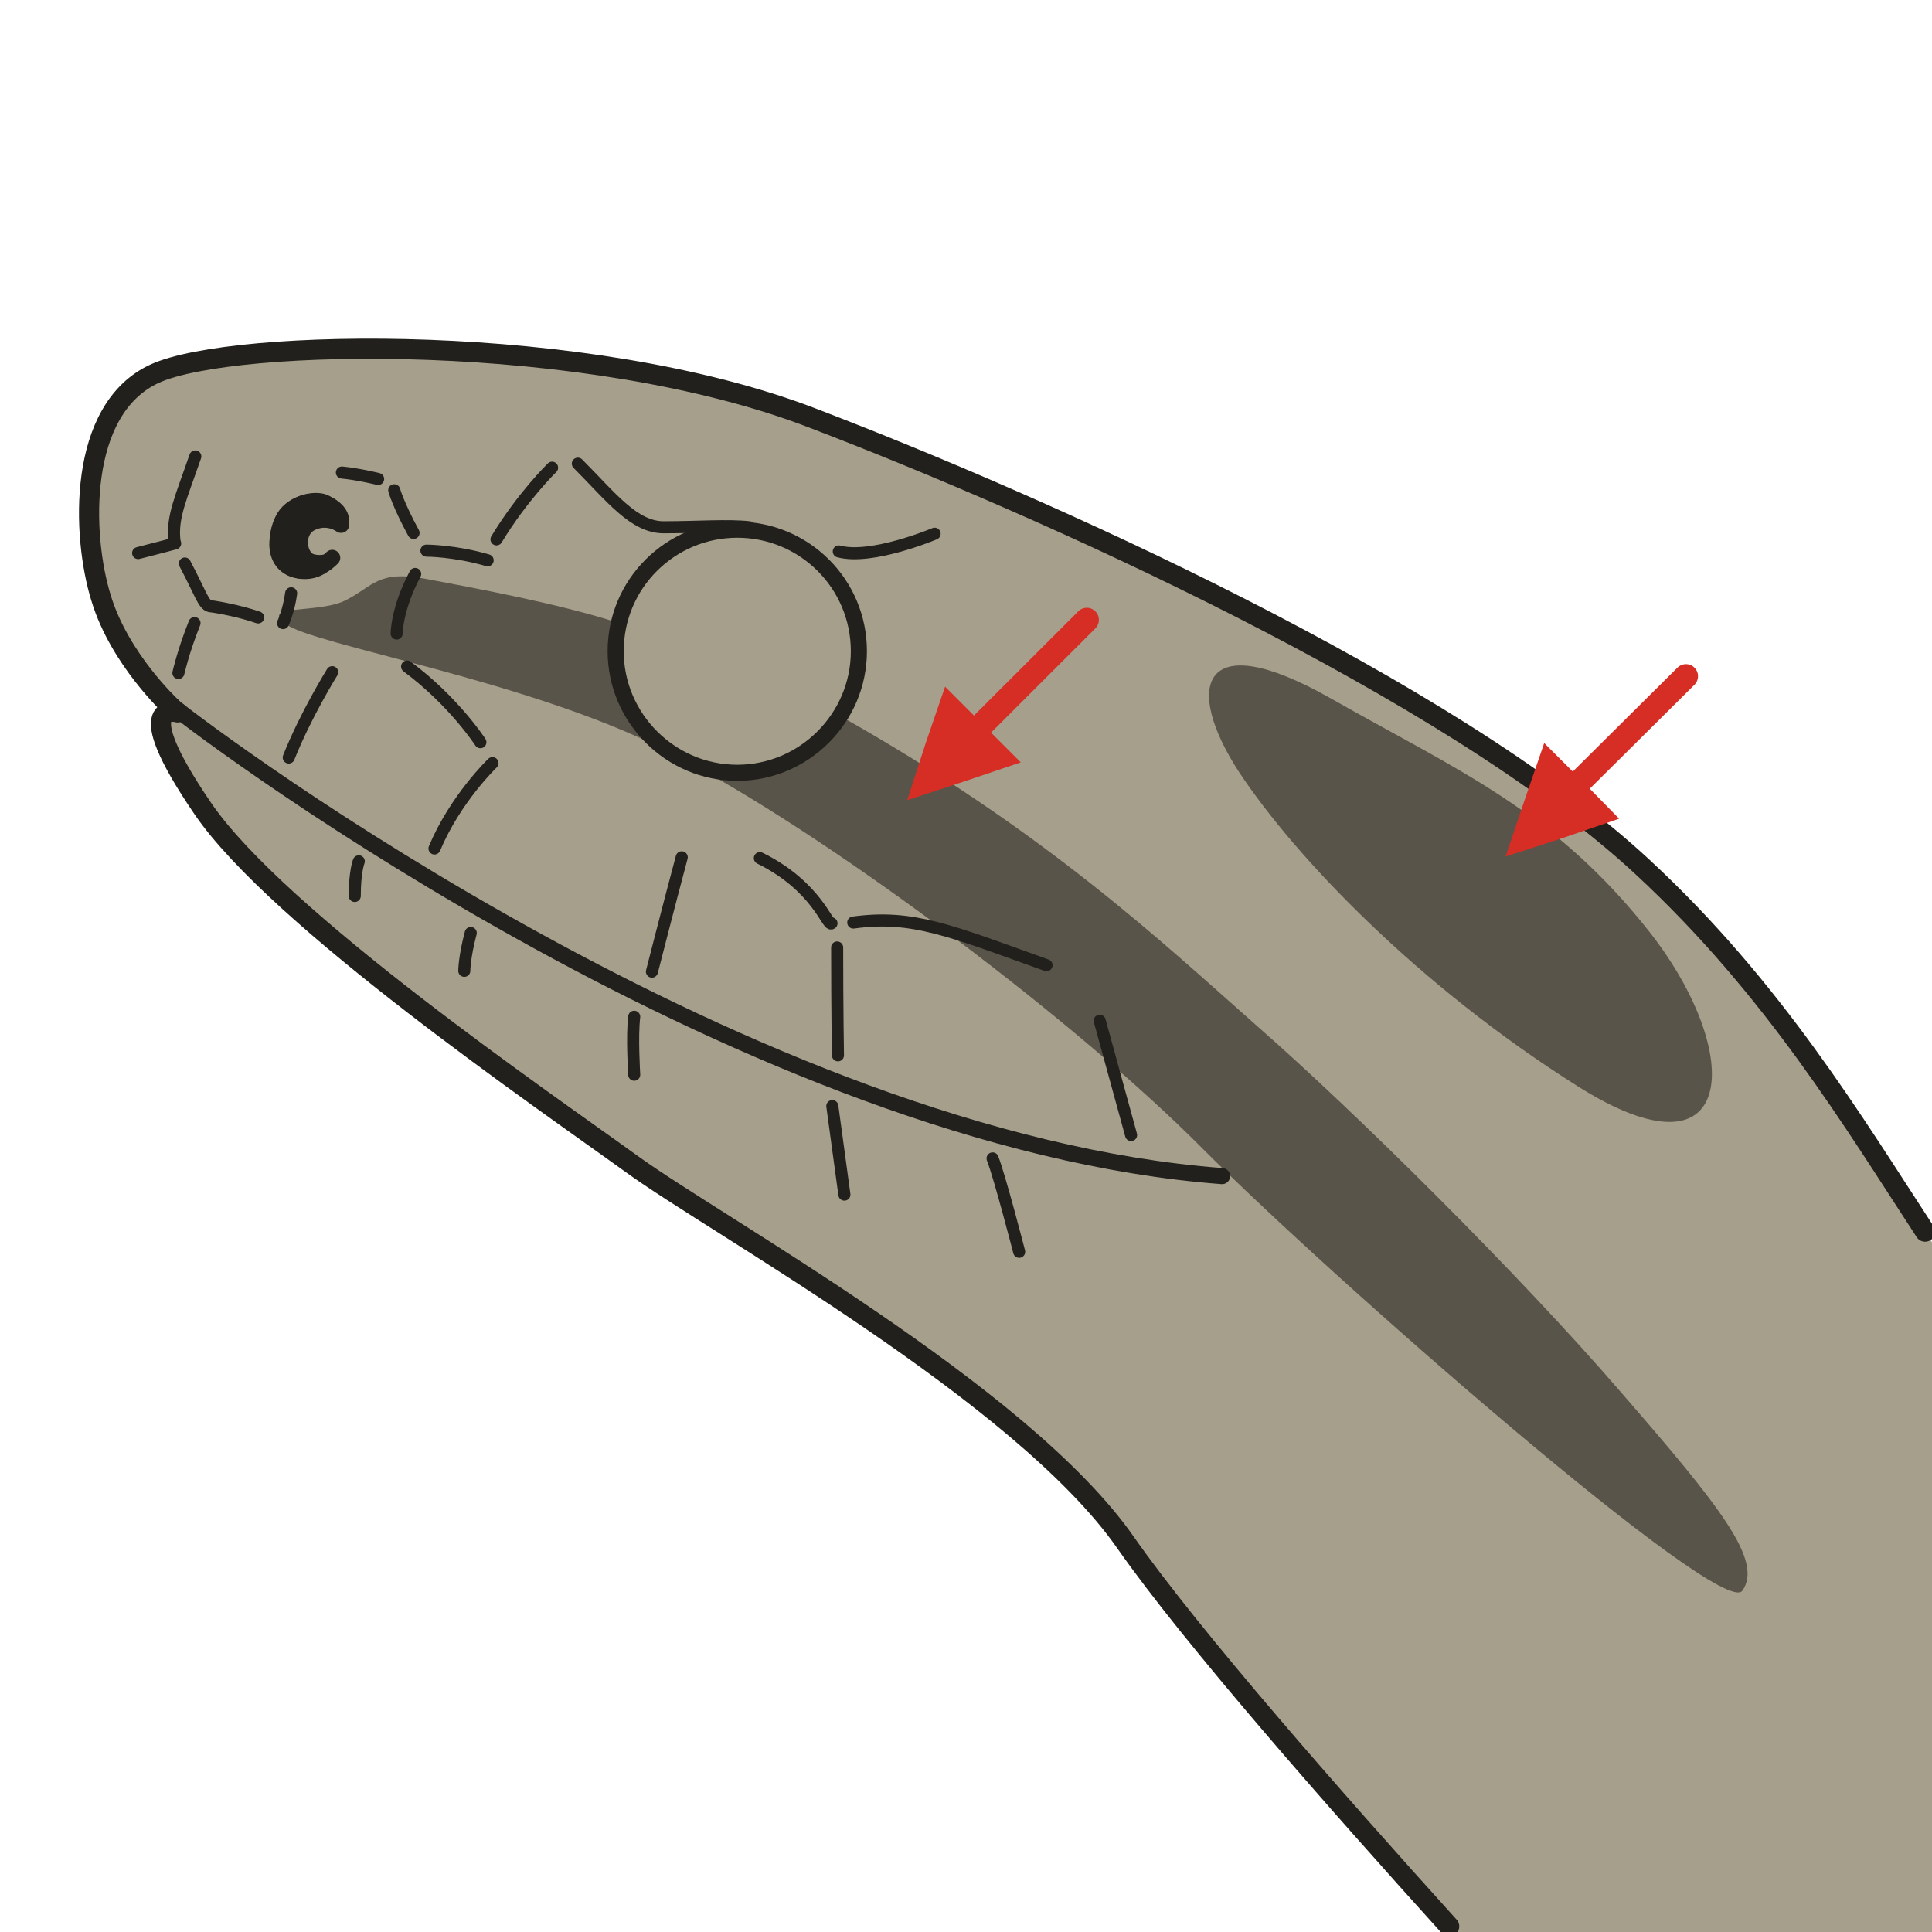 <?xml version="1.0" encoding="utf-8"?>
<!-- Generator: Adobe Illustrator 16.0.0, SVG Export Plug-In . SVG Version: 6.00 Build 0)  -->
<!DOCTYPE svg PUBLIC "-//W3C//DTD SVG 1.1//EN" "http://www.w3.org/Graphics/SVG/1.1/DTD/svg11.dtd">
<svg version="1.1" id="Ebene_1" xmlns="http://www.w3.org/2000/svg" xmlns:xlink="http://www.w3.org/1999/xlink" x="0px" y="0px"
	 width="68.03px" height="68.03px" viewBox="0 0 68.03 68.03" enable-background="new 0 0 68.03 68.03" xml:space="preserve">
<rect x="0.072" y="0" opacity="0" fill-rule="evenodd" clip-rule="evenodd" fill="#FEF4D1" width="68.056" height="68.031"/>
<path fill-rule="evenodd" clip-rule="evenodd" fill="#A69F8C" d="M6.027,24.888c0,0-1.815-1.672-2.467-3.827
	c-0.681-2.183-0.851-6.662,1.9-7.909c2.751-1.247,15.228-1.502,23.196,1.587c7.997,3.062,22.374,9.468,29.179,15.789
	c4.622,4.28,7.43,8.986,9.953,12.841c0.113,0.17,0.227,0.34,0.34,0.539V68.03H51.171l-4.111-4.648
	c-1.418-1.588-7.686-9.666-9.755-11.82c-2.07-2.154-10.237-7.398-13.498-9.666c-3.29-2.238-9.585-6.18-14.093-10.573
	c-2.609-2.551-3.8-4.422-4.027-5.442C5.516,25.143,6.027,24.888,6.027,24.888L6.027,24.888z"/>
<path fill-rule="evenodd" clip-rule="evenodd" fill="#595449" d="M21.793,21.94c-2.07-0.681-5.161-1.248-6.806-1.559
	c-1.673-0.312-1.843,0.255-2.779,0.737c-0.936,0.51-3.091,0.142-2.155,0.851c0.936,0.737,8.536,1.984,13.328,4.422l0.227,0.113
	c-1.163-0.765-1.928-2.069-1.928-3.572C21.68,22.592,21.708,22.251,21.793,21.94L21.793,21.94z M24.289,26.872
	c5.359,2.891,13.612,9.1,18.063,13.578c4.452,4.479,18.263,16.582,19,15.563c0.737-1.049-0.737-2.92-4.311-7.031
	c-3.573-4.139-9.33-9.836-12.761-12.84c-3.432-3.033-7.515-6.889-14.717-10.942c-0.737,1.219-2.099,2.013-3.602,2.013
	C25.366,27.212,24.799,27.07,24.289,26.872L24.289,26.872z"/>
<path fill="none" stroke="#22201C" stroke-width="0.567" stroke-linecap="round" stroke-linejoin="round" stroke-miterlimit="10" d="
	M6.083,24.859c1.56,1.275,20.417,15.308,36.949,16.554"/>
<path fill="none" stroke="#22201C" stroke-width="0.709" stroke-linecap="round" stroke-linejoin="round" stroke-miterlimit="10" d="
	M51.029,67.833c-4.026-4.451-9.103-10.234-11.399-13.521c-3.658-5.244-14.377-11.141-17.383-13.322
	C19.27,38.835,9.77,32.343,7.133,28.459c-2.666-3.912-0.879-3.373-0.879-3.373"/>
<path fill="none" stroke="#22201C" stroke-width="0.709" stroke-linecap="round" stroke-linejoin="round" stroke-miterlimit="10" d="
	M6.027,24.888c0,0-1.815-1.672-2.467-3.827c-0.681-2.183-0.851-6.662,1.9-7.909c2.751-1.247,15.228-1.502,23.196,1.587
	c7.997,3.062,22.374,9.468,29.179,15.789c4.622,4.28,7.43,8.986,9.953,12.841"/>
<path fill="none" stroke="#22201C" stroke-width="0.425" stroke-linecap="round" stroke-linejoin="round" stroke-miterlimit="10" d="
	M6.849,21.94c-0.397,0.992-0.567,1.757-0.567,1.757"/>
<path fill="none" stroke="#22201C" stroke-width="0.567" stroke-linecap="round" stroke-linejoin="round" stroke-miterlimit="10" d="
	M25.961,27.212c2.354,0,4.282-1.928,4.282-4.281c0-2.381-1.928-4.28-4.282-4.28c-2.354,0-4.282,1.899-4.282,4.28
	C21.68,25.285,23.608,27.212,25.961,27.212L25.961,27.212z"/>
<path fill="none" stroke="#22201C" stroke-width="0.567" stroke-linecap="round" stroke-linejoin="round" stroke-miterlimit="10" d="
	M11.868,18.028c-0.454-0.624-1.843-0.51-2.07,0.822c-0.255,1.304,1.078,1.616,1.9,0.793"/>
<path fill="none" stroke="#22201C" stroke-width="0.425" stroke-linecap="round" stroke-linejoin="round" stroke-miterlimit="10" d="
	M6.509,19.842c0.567,1.077,0.652,1.445,0.879,1.502c0.255,0.028,1.049,0.17,1.702,0.397"/>
<path fill="none" stroke="#22201C" stroke-width="0.425" stroke-linecap="round" stroke-linejoin="round" stroke-miterlimit="10" d="
	M10.167,26.674c0.595-1.502,1.531-3.005,1.531-3.005"/>
<path fill="none" stroke="#22201C" stroke-width="0.425" stroke-linecap="round" stroke-linejoin="round" stroke-miterlimit="10" d="
	M15.299,29.877c0.737-1.758,2.042-3.005,2.042-3.005"/>
<path fill="none" stroke="#22201C" stroke-width="0.425" stroke-linecap="round" stroke-linejoin="round" stroke-miterlimit="10" d="
	M24.005,30.188c-0.425,1.587-1.049,4.025-1.049,4.025"/>
<path fill="none" stroke="#22201C" stroke-width="0.425" stroke-linecap="round" stroke-linejoin="round" stroke-miterlimit="10" d="
	M29.478,33.363c0,2.239,0.028,3.798,0.028,3.798"/>
<path fill="none" stroke="#22201C" stroke-width="0.425" stroke-linecap="round" stroke-linejoin="round" stroke-miterlimit="10" d="
	M38.723,35.942c0.566,2.07,1.105,4.025,1.105,4.025"/>
<path fill="none" stroke="#22201C" stroke-width="0.425" stroke-linecap="round" stroke-linejoin="round" stroke-miterlimit="10" d="
	M6.877,16.072c-0.51,1.474-0.822,2.126-0.737,2.948"/>
<path fill="none" stroke="#22201C" stroke-width="0.425" stroke-linecap="round" stroke-linejoin="round" stroke-miterlimit="10" d="
	M4.864,19.474c0.681-0.17,1.304-0.34,1.304-0.34"/>
<path fill="none" stroke="#22201C" stroke-width="0.425" stroke-linecap="round" stroke-linejoin="round" stroke-miterlimit="10" d="
	M20.347,16.327c1.163,1.162,1.985,2.268,3.063,2.239c1.106,0,2.24-0.085,2.978,0"/>
<path fill="none" stroke="#22201C" stroke-width="0.425" stroke-linecap="round" stroke-linejoin="round" stroke-miterlimit="10" d="
	M29.535,19.417c1.163,0.312,3.375-0.624,3.375-0.624"/>
<path fill="none" stroke="#22201C" stroke-width="0.425" stroke-linecap="round" stroke-linejoin="round" stroke-miterlimit="10" d="
	M12.039,16.639c0.595,0.057,1.276,0.227,1.276,0.227"/>
<path fill="none" stroke="#22201C" stroke-width="0.425" stroke-linecap="round" stroke-linejoin="round" stroke-miterlimit="10" d="
	M14.562,18.765c-0.539-0.992-0.68-1.502-0.68-1.502"/>
<path fill="none" stroke="#22201C" stroke-width="0.425" stroke-linecap="round" stroke-linejoin="round" stroke-miterlimit="10" d="
	M14.619,20.21c-0.652,1.219-0.652,2.098-0.652,2.098"/>
<path fill="none" stroke="#22201C" stroke-width="0.425" stroke-linecap="round" stroke-linejoin="round" stroke-miterlimit="10" d="
	M17.483,18.992c0.907-1.502,1.957-2.523,1.957-2.523"/>
<path fill="none" stroke="#22201C" stroke-width="0.425" stroke-linecap="round" stroke-linejoin="round" stroke-miterlimit="10" d="
	M17.171,19.729c-1.163-0.34-2.155-0.34-2.155-0.34"/>
<path fill="none" stroke="#22201C" stroke-width="0.425" stroke-linecap="round" stroke-linejoin="round" stroke-miterlimit="10" d="
	M12.492,31.549c0-0.879,0.142-1.219,0.142-1.219"/>
<path fill="none" stroke="#22201C" stroke-width="0.425" stroke-linecap="round" stroke-linejoin="round" stroke-miterlimit="10" d="
	M16.576,32.853c-0.227,0.851-0.227,1.332-0.227,1.332"/>
<path fill="none" stroke="#22201C" stroke-width="0.425" stroke-linecap="round" stroke-linejoin="round" stroke-miterlimit="10" d="
	M22.332,35.802c-0.085,0.68,0,2.041,0,2.041"/>
<path fill="none" stroke="#22201C" stroke-width="0.425" stroke-linecap="round" stroke-linejoin="round" stroke-miterlimit="10" d="
	M29.308,38.948c0.17,1.246,0.425,3.117,0.425,3.117"/>
<path fill="none" stroke="#22201C" stroke-width="0.425" stroke-linecap="round" stroke-linejoin="round" stroke-miterlimit="10" d="
	M34.951,40.79c0.255,0.652,0.936,3.289,0.936,3.289"/>
<path fill-rule="evenodd" clip-rule="evenodd" fill="#22201C" stroke="#22201C" stroke-width="0.567" stroke-linecap="round" stroke-linejoin="round" stroke-miterlimit="10" d="
	M12.01,18.481c0.057-0.397-0.227-0.595-0.539-0.765c-0.284-0.17-1.021-0.057-1.39,0.396c-0.368,0.482-0.397,1.333-0.085,1.701
	c0.34,0.34,0.936,0.396,1.333,0.113c0.397-0.284,0.113,0-0.369-0.142c-0.454-0.142-0.596-1.048-0.028-1.36
	C11.528,18.113,12.01,18.481,12.01,18.481L12.01,18.481z"/>
<path fill="none" stroke="#22201C" stroke-width="0.425" stroke-linecap="round" stroke-linejoin="round" stroke-miterlimit="10" d="
	M26.756,30.217c2.013,0.992,2.382,2.41,2.523,2.296"/>
<path fill="none" stroke="#22201C" stroke-width="0.425" stroke-linecap="round" stroke-linejoin="round" stroke-miterlimit="10" d="
	M36.851,33.987c-3.403-1.219-4.707-1.786-6.806-1.502"/>
<path fill="none" stroke="#22201C" stroke-width="0.425" stroke-linecap="round" stroke-linejoin="round" stroke-miterlimit="10" d="
	M14.335,23.47c1.645,1.219,2.581,2.665,2.581,2.665"/>
<path fill="none" stroke="#22201C" stroke-width="0.425" stroke-linecap="round" stroke-linejoin="round" stroke-miterlimit="10" d="
	M10.252,20.891c-0.085,0.624-0.284,1.049-0.284,1.049"/>
<path fill-rule="evenodd" clip-rule="evenodd" fill="#595449" d="M46.832,24.576c-4.565-2.58-5.16-0.397-3.204,2.607
	c1.985,3.005,6.295,7.512,11.91,11.056c5.643,3.572,5.927-1.105,2.552-5.415C54.688,28.516,51.369,27.155,46.832,24.576
	L46.832,24.576z"/>
<polygon fill-rule="evenodd" clip-rule="evenodd" fill="#D62D25" points="53.015,30.16 53.694,28.147 54.375,26.164 55.708,27.496 
	57.013,28.828 55.027,29.508 "/>
<line fill="none" stroke="#D62D25" stroke-width="0.85" stroke-linecap="round" stroke-linejoin="round" stroke-miterlimit="10" x1="59.366" y1="23.811" x2="55.254" y2="27.893"/>
<polygon fill-rule="evenodd" clip-rule="evenodd" fill="#D62D25" points="31.945,28.176 32.597,26.164 33.278,24.179 34.61,25.511 
	35.943,26.844 33.93,27.524 "/>
<line fill="none" stroke="#D62D25" stroke-width="0.85" stroke-linecap="round" stroke-linejoin="round" stroke-miterlimit="10" x1="38.269" y1="21.826" x2="34.185" y2="25.908"/>
</svg>
